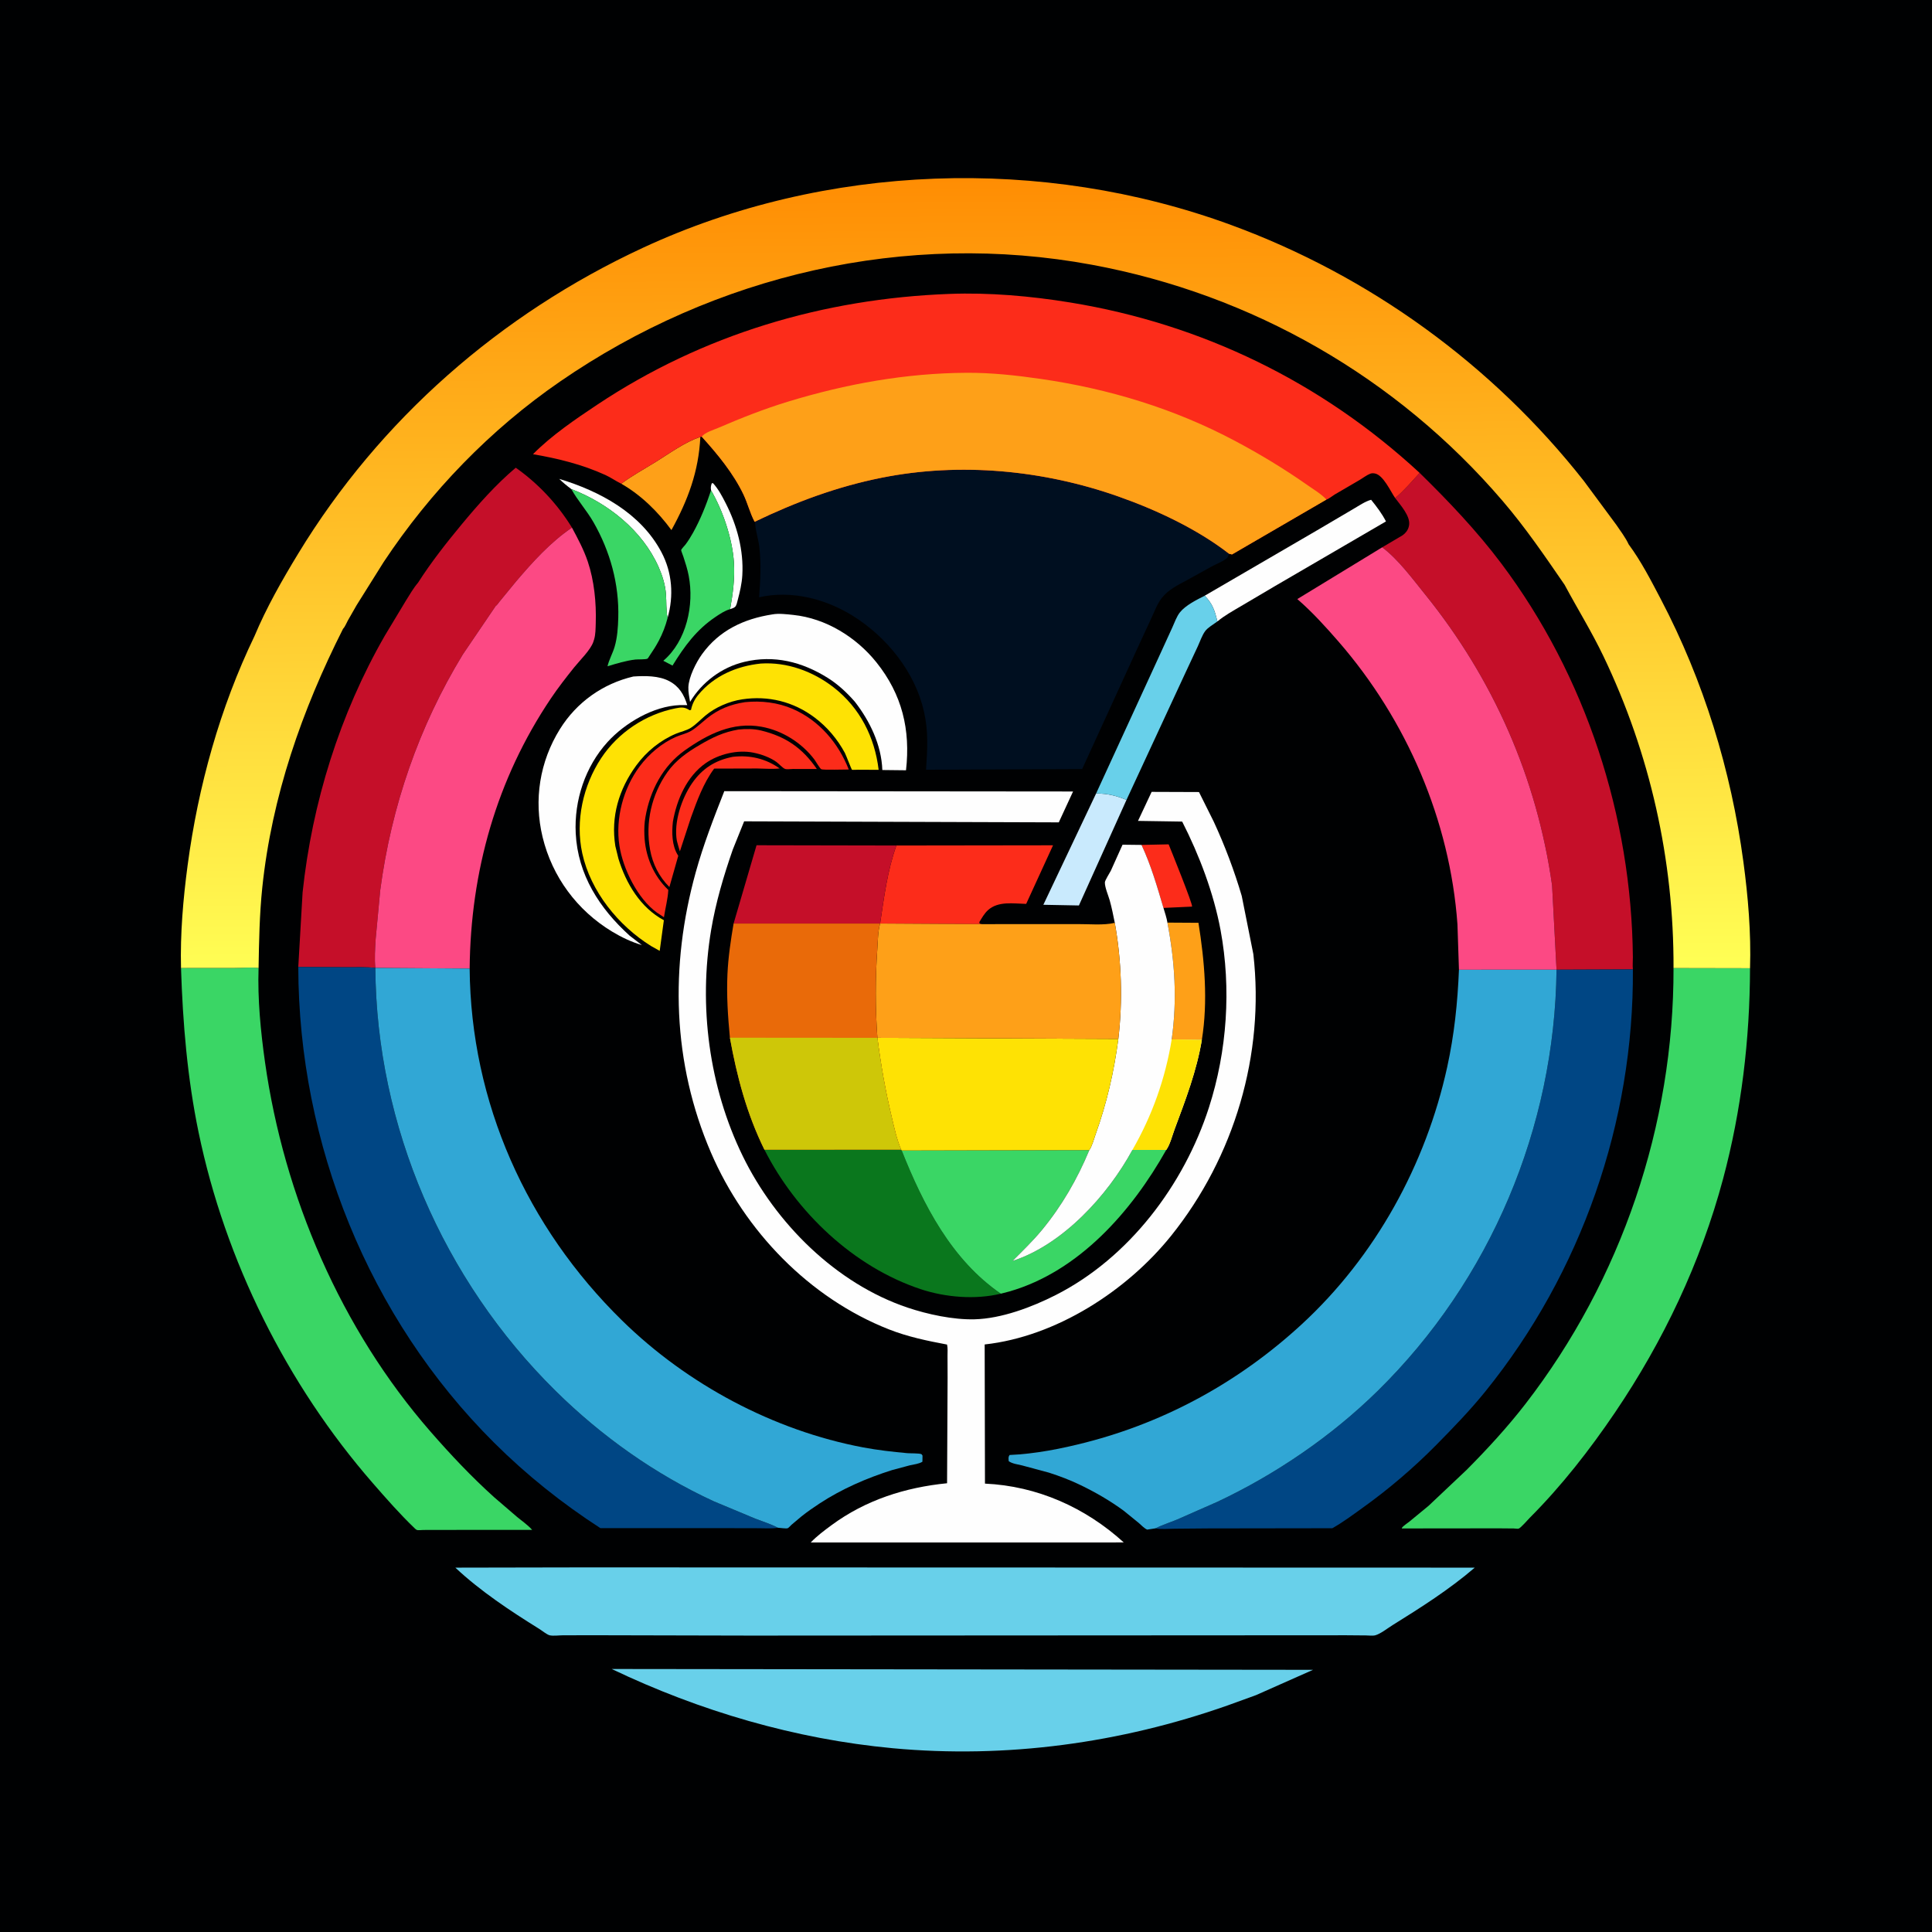 <svg version="1.1" xmlns="http://www.w3.org/2000/svg" style="display: block;" viewBox="0 0 2048 2048" width="1024" height="1024">
<defs>
	<linearGradient id="Gradient1" gradientUnits="userSpaceOnUse" x1="1016.58" y1="188.775" x2="1023.22" y2="1031.55">
		<stop class="stop0" offset="0" stop-opacity="1" stop-color="rgb(255,141,3)"/>
		<stop class="stop1" offset="1" stop-opacity="1" stop-color="rgb(255,255,85)"/>
	</linearGradient>
</defs>
<path transform="translate(0,0)" fill="rgb(0,1,2)" d="M -0 -0 L 2048 0 L 2048 2048 L -0 2048 L -0 -0 z"/>
<path transform="translate(0,0)" fill="rgb(254,254,254)" d="M 753.745 519.794 C 753.289 516.701 753.495 515.272 754.5 512.309 L 755.82 512.171 C 761.569 518.504 765.533 526.062 769.389 533.642 C 781.305 557.07 788.409 583.301 786.893 609.725 C 786.384 618.588 784.293 627.505 782.02 636.067 C 781.451 638.213 780.843 641.697 779.21 643.308 C 778.041 644.461 775.431 645.211 773.951 645.752 C 776.902 629.216 779.049 613.14 777.984 596.296 C 776.405 571.302 766.383 541.333 753.745 519.794 z"/>
<path transform="translate(0,0)" fill="rgb(254,254,254)" d="M 605.625 518.44 C 601.023 515.052 596.86 511.646 592.785 507.631 C 635.853 520.655 679.168 543.899 701.094 585.222 C 712.641 606.985 714.364 631.535 707.647 655.122 C 705.955 646.755 706.572 638.059 705.924 629.571 C 705.179 619.809 702.096 609.979 698.151 601.062 C 680.999 562.3 644.542 533.412 605.625 518.44 z"/>
<path transform="translate(0,0)" fill="rgb(252,44,26)" d="M 776.785 802.279 C 794.752 800.209 811.692 804.059 826.489 814.605 C 818.718 815.445 810.42 814.745 802.594 814.624 L 757.041 814.751 C 745.659 830.103 738.842 848.895 732.399 866.734 L 720.698 902.485 L 718.647 895.5 L 717.506 891.288 C 713.996 871.821 722.598 846.349 733.511 830.432 C 744.317 814.672 758.253 805.879 776.785 802.279 z"/>
<path transform="translate(0,0)" fill="rgb(252,44,26)" d="M 1210.06 895.656 L 1238.81 895.037 C 1241.89 902.638 1264.5 958.429 1263.63 961.041 L 1233.32 962.435 C 1226.54 939.56 1220.2 917.351 1210.06 895.656 z"/>
<path transform="translate(0,0)" fill="rgb(254,160,24)" d="M 658.549 512.75 C 669.93 504.3 682.793 497.249 694.874 489.801 C 709.306 480.903 726.153 468.44 742.384 463.212 C 740.615 499.816 729.298 530.026 711.746 561.916 C 697.56 542.512 679.542 524.789 658.549 512.75 z"/>
<path transform="translate(0,0)" fill="rgb(254,160,24)" d="M 1237.51 978.003 L 1270.41 978.2 C 1276.9 1018.83 1280.61 1061.24 1274.04 1102.13 L 1242.06 1101.8 C 1247.98 1059.51 1245.43 1019.79 1237.51 978.003 z"/>
<path transform="translate(0,0)" fill="rgb(201,234,253)" d="M 1161.96 841.034 C 1174.68 841.37 1182.38 843.146 1194.13 847.919 L 1143.69 959.831 L 1105.99 959.112 L 1161.96 841.034 z"/>
<path transform="translate(0,0)" fill="rgb(58,214,101)" d="M 753.745 519.794 C 766.383 541.333 776.405 571.302 777.984 596.296 C 779.049 613.14 776.902 629.216 773.951 645.752 C 768.494 647.193 762.97 650.924 758.315 654.063 C 738.128 667.677 725.551 685.071 712.895 705.539 L 703.118 700.463 C 727.767 679.501 736.051 641.242 730.037 610.25 C 728.705 603.385 726.576 596.647 724.382 590.018 C 724.121 589.23 721.897 583.535 722.043 583.075 C 722.473 581.717 725.734 578.465 726.721 577.144 C 729.681 573.187 732.335 568.886 734.737 564.569 C 742.585 550.461 748.68 535.101 753.745 519.794 z"/>
<path transform="translate(0,0)" fill="rgb(254,254,254)" d="M 1277.06 631.481 L 1395.81 562.353 L 1434.88 539.357 C 1440.53 536.107 1447.24 531.416 1453.45 529.794 C 1459.38 537.135 1464.85 544.313 1469.19 552.724 L 1352 620.998 L 1315.64 642.456 C 1307.1 647.512 1298.2 652.366 1290.54 658.719 C 1287.57 647.081 1285.59 640.307 1277.06 631.481 z"/>
<path transform="translate(0,0)" fill="rgb(252,44,26)" d="M 782.821 773.347 C 790.622 772.471 799.414 772.559 807.055 774.439 C 832.985 780.819 850.687 792.999 865.87 815.167 L 840.772 815.129 C 838.452 815.125 834.303 815.733 832.309 815.116 C 829.809 814.342 825.559 809.519 823.117 807.761 C 816.228 802.804 806.813 799.482 798.519 797.828 C 781.837 794.501 761.783 799.342 748 809.015 C 727.949 823.088 717.393 847.659 713.292 871.052 C 712.039 882.62 712.194 896.279 718.497 906.417 L 718.987 907.176 L 709.578 940.296 C 698.644 929.362 691.792 915.764 689.066 900.526 C 683.957 871.958 690.644 842.345 707.467 818.53 C 716.466 805.791 728.53 797.401 741.798 789.622 C 755.527 781.572 767.078 776.01 782.821 773.347 z"/>
<path transform="translate(0,0)" fill="rgb(104,208,234)" d="M 1161.96 841.034 L 1228.22 696.804 L 1242.7 665.144 C 1245.04 660.045 1247.3 653.412 1250.84 649.033 C 1256.92 641.525 1268.55 635.796 1277.06 631.481 C 1285.59 640.307 1287.57 647.081 1290.54 658.719 C 1286.55 661.725 1280.26 665.202 1277.42 669.161 C 1274.27 673.541 1272.11 679.882 1269.85 684.851 L 1256.36 713.713 L 1194.13 847.919 C 1182.38 843.146 1174.68 841.37 1161.96 841.034 z"/>
<path transform="translate(0,0)" fill="rgb(58,214,101)" d="M 605.625 518.44 C 644.542 533.412 680.999 562.3 698.151 601.062 C 702.096 609.979 705.179 619.809 705.924 629.571 C 706.572 638.059 705.955 646.755 707.647 655.122 C 705.593 663.356 702.322 671.706 698.36 679.202 C 695.462 684.686 692.17 689.84 688.657 694.947 C 688.352 695.391 686.834 697.955 686.404 698.188 C 684.426 699.259 676.202 698.824 673.5 699.14 C 663.593 700.3 653.495 703.379 643.992 706.283 C 645.534 699.454 649.459 692.6 651.489 685.732 C 654.397 675.897 655.112 665.074 655.393 654.86 C 656.376 619.147 646.83 584.495 629.087 553.531 C 622.078 541.299 612.338 530.575 605.625 518.44 z"/>
<path transform="translate(0,0)" fill="rgb(252,44,26)" d="M 789.739 744.321 C 806.827 742.572 824.41 744.605 840.243 751.456 C 868.26 763.579 888.759 787.654 899.717 815.707 C 896.14 815.672 872.473 816.354 870.612 815.423 C 869.078 814.656 864.547 806.753 863.173 804.951 C 849.655 787.227 829.188 774.343 807.198 770.374 C 776.757 764.88 750.322 778.185 726.022 795.356 C 702.615 811.896 689.069 838.116 684.225 865.931 C 683.022 872.166 682.858 878.665 683.067 885 C 683.792 907.017 692.438 928.198 708.43 943.362 C 707.986 952.729 705.214 962.944 703.811 972.323 L 696.306 967.373 C 675.815 952.577 660.366 920.981 656.596 896.427 C 652.189 867.733 660.673 835.715 678.048 812.446 C 687.817 799.363 701.468 787.694 716.473 781.151 C 721.778 778.837 728.184 777.548 733.054 774.5 C 738.832 770.883 744.125 765.746 749.441 761.469 C 761.564 751.717 774.345 746.664 789.739 744.321 z"/>
<path transform="translate(0,0)" fill="rgb(252,44,26)" d="M 950.236 896.275 L 1116.27 896.05 L 1087.79 958.163 C 1074.29 957.872 1058.15 954.955 1047.28 964.806 C 1043.43 968.3 1040.8 973.094 1038.11 977.5 L 1038.5 979.069 L 1040.79 979.635 L 932.951 978.979 C 937.035 951.659 940.781 922.332 950.236 896.275 z"/>
<path transform="translate(0,0)" fill="rgb(197,15,41)" d="M 777.62 979.024 L 801.971 895.992 L 950.236 896.275 C 940.781 922.332 937.035 951.659 932.951 978.979 L 777.62 979.024 z"/>
<path transform="translate(0,0)" fill="rgb(254,254,254)" d="M 818.551 651.32 C 825.251 650.005 834.196 651.14 841 651.855 C 875.388 655.469 907.568 675.331 928.996 702.057 C 956.323 736.138 965.269 773.637 960.407 816.532 L 935.313 816.248 C 934.352 789.617 922.107 764.298 906.032 743.664 C 897.537 734.024 888.232 725.323 877.3 718.5 C 850.137 701.546 820.556 694.026 788.839 701.658 C 764.961 707.403 744.099 723.166 731.48 744.026 C 730.651 739.002 729.518 733.578 729.7 728.5 C 730.088 717.673 737.846 702.268 744.153 693.5 C 762.36 668.189 788.548 656.02 818.551 651.32 z"/>
<path transform="translate(0,0)" fill="rgb(254,254,254)" d="M 671.36 717.13 C 683.595 716.303 698.407 716.132 709.5 722.069 C 720.063 727.722 725.089 736.364 728.517 747.446 L 720.524 747.45 C 692.655 748.507 662.431 766.343 644.089 786.5 C 620.368 812.567 608.537 848.422 610.293 883.403 C 612.496 927.305 635.493 962.916 667.386 991.796 L 680.389 1001.8 C 669.411 998.605 658.514 993.387 648.748 987.472 C 611.734 965.053 585.382 929.457 575.185 887.391 C 565.614 847.909 572.143 807.206 593.591 772.791 C 611.236 744.479 638.977 724.72 671.36 717.13 z"/>
<path transform="translate(0,0)" fill="rgb(254,226,4)" d="M 806.508 703.388 C 834.302 701.57 861.851 711.681 883.679 728.641 C 911.541 750.287 927.254 781.403 931.398 816.058 L 909.243 815.946 C 908.371 815.942 903.638 816.264 903.04 815.915 C 902.655 815.69 896.764 800.289 895.545 798.034 C 887.655 783.441 876.892 770.667 863.618 760.672 C 841.194 743.786 814.424 737.148 786.688 741.338 C 773.001 743.405 758.412 749.658 747.748 758.553 C 742.739 762.732 737.811 767.979 732.359 771.492 C 727.838 774.406 721.595 775.646 716.55 777.764 C 699.868 784.768 685.282 796.666 674.582 811.256 C 656.044 836.535 647.312 865.718 652.287 896.899 L 655.572 910.23 C 663.598 936.59 678.946 962.208 703.724 975.482 L 699.308 1007.96 L 690.122 1002.81 C 655.403 981.162 626.054 944.964 617.217 904.5 C 609.723 870.191 618.081 832.738 637.238 803.703 C 655.144 776.564 684.225 757.225 716.047 750.875 C 722.238 749.639 725.692 749.32 731 752.859 L 732.5 752.53 C 733.687 746.527 736.334 741.226 740.245 736.5 C 756.932 716.334 780.996 706.048 806.508 703.388 z"/>
<path transform="translate(0,0)" fill="rgb(10,119,29)" d="M 810.333 1218.72 L 955.244 1218.62 L 955.851 1219.59 C 978.584 1276.93 1008.66 1335.49 1060.94 1371.36 C 1034.01 1377.87 1002.28 1375.3 976.094 1366.61 C 904.99 1343.04 843.968 1285.08 810.333 1218.72 z"/>
<path transform="translate(0,0)" fill="rgb(58,214,101)" d="M 1200.4 1218.99 L 1236.26 1218.94 C 1199.87 1283.76 1143.99 1347.68 1070 1369 L 1060.94 1371.36 C 1008.66 1335.49 978.584 1276.93 955.851 1219.59 L 1154.74 1219.14 C 1142.07 1249.69 1125.61 1278.28 1104.52 1303.84 C 1094.96 1315.43 1083.93 1325.99 1073.35 1336.66 C 1126.61 1319.4 1174.26 1267.12 1200.4 1218.99 z"/>
<path transform="translate(0,0)" fill="rgb(254,254,254)" d="M 1181.72 978.24 C 1180.1 970.28 1178.58 962.377 1176.38 954.549 C 1174.88 949.212 1171.11 940.632 1171.21 935.412 C 1171.25 933.186 1176.28 925.51 1177.5 923.068 L 1189.94 895.421 L 1210.06 895.656 C 1220.2 917.351 1226.54 939.56 1233.32 962.435 C 1234.81 967.532 1236.68 972.759 1237.51 978.003 C 1245.43 1019.79 1247.98 1059.51 1242.06 1101.8 L 1274.04 1102.13 C 1268.53 1135.22 1256.77 1165.81 1245.12 1197.07 C 1242.6 1203.83 1240.35 1213.23 1236.26 1218.94 L 1200.4 1218.99 C 1174.26 1267.12 1126.61 1319.4 1073.35 1336.66 C 1083.93 1325.99 1094.96 1315.43 1104.52 1303.84 C 1125.61 1278.28 1142.07 1249.69 1154.74 1219.14 C 1157.68 1214.88 1159.59 1207.44 1161.35 1202.54 C 1173.24 1169.36 1180.89 1136.19 1185.48 1101.3 C 1190.26 1060.84 1188.93 1018.31 1181.72 978.24 z"/>
<path transform="translate(0,0)" fill="rgb(254,226,4)" d="M 1242.06 1101.8 L 1274.04 1102.13 C 1268.53 1135.22 1256.77 1165.81 1245.12 1197.07 C 1242.6 1203.83 1240.35 1213.23 1236.26 1218.94 L 1200.4 1218.99 C 1221.45 1182.33 1235.25 1143.47 1242.06 1101.8 z"/>
<path transform="translate(0,0)" fill="rgb(254,226,4)" d="M 930.068 1100.14 L 1185.48 1101.3 C 1180.89 1136.19 1173.24 1169.36 1161.35 1202.54 C 1159.59 1207.44 1157.68 1214.88 1154.74 1219.14 L 955.851 1219.59 L 955.244 1218.62 C 950.497 1207.87 947.953 1195.52 945.211 1184.06 C 938.528 1156.15 933.704 1128.63 930.068 1100.14 z"/>
<path transform="translate(0,0)" fill="rgb(254,160,24)" d="M 1181.72 978.24 C 1188.93 1018.31 1190.26 1060.84 1185.48 1101.3 L 930.068 1100.14 C 927.797 1068.52 927.79 1037.62 929.983 1006 C 930.584 997.336 930.569 987.314 932.951 978.979 L 1040.79 979.635 L 1141.87 979.574 C 1154 979.463 1170.04 981.105 1181.72 978.24 z"/>
<path transform="translate(0,0)" fill="rgb(233,106,9)" d="M 777.62 979.024 L 932.951 978.979 C 930.569 987.314 930.584 997.336 929.983 1006 C 927.79 1037.62 927.797 1068.52 930.068 1100.14 C 933.704 1128.63 938.528 1156.15 945.211 1184.06 C 947.953 1195.52 950.497 1207.87 955.244 1218.62 L 810.333 1218.72 C 791.607 1180.68 781.248 1141.46 773.725 1100.02 C 771.585 1077.31 770.083 1055.3 771.132 1032.45 C 771.956 1014.5 774.639 996.726 777.62 979.024 z"/>
<path transform="translate(0,0)" fill="rgb(206,199,8)" d="M 773.725 1100.02 L 930.068 1100.14 C 933.704 1128.63 938.528 1156.15 945.211 1184.06 C 947.953 1195.52 950.497 1207.87 955.244 1218.62 L 810.333 1218.72 C 791.607 1180.68 781.248 1141.46 773.725 1100.02 z"/>
<path transform="translate(0,0)" fill="rgb(104,208,234)" d="M 648.437 1769.2 L 1391.86 1770.08 L 1331.5 1796.88 L 1301.45 1807.78 C 1187.88 1847.83 1066.54 1864.37 946.344 1853.19 C 843.2 1843.59 741.75 1813.83 648.437 1769.2 z"/>
<path transform="translate(0,0)" fill="rgb(197,15,41)" d="M 1504.89 501.293 C 1535.52 531.27 1565.55 562.854 1591.33 597.153 C 1681.05 716.541 1729.54 865.757 1730.92 1014.71 C 1730.96 1018.93 1730.47 1023.43 1730.93 1027.6 L 1649.99 1027.92 L 1645.27 938.484 C 1629.16 824.465 1582.94 719.511 1510.63 630.046 C 1497.18 613.413 1482.31 593.049 1465.18 580.186 L 1486.68 567.505 C 1490.52 564.709 1493.09 561.232 1493.73 556.446 C 1495.03 546.82 1484.41 535.322 1478.94 527.964 C 1488.24 520.243 1496.72 510.217 1504.89 501.293 z"/>
<path transform="translate(0,0)" fill="rgb(197,15,41)" d="M 443.2 617.594 C 456.874 596.205 472.928 575.746 489.122 556.202 C 506.756 534.921 525.564 513.651 546.709 495.793 C 570.506 512.501 591.068 534.504 606.298 559.301 C 583.424 574.797 564.505 595.842 546.702 616.776 L 529.338 637.957 C 528.627 638.825 526.556 641.913 525.602 642.168 L 490.636 693.688 C 444.024 770.08 414.8 855.019 403.056 943.688 L 398.192 995.661 C 397.638 1005.7 396.851 1016.02 397.885 1026.03 C 387.957 1024.89 377.539 1025.38 367.536 1025.32 L 316.189 1025.06 L 320.765 945.984 C 330.874 850.923 360.2 756.881 407.904 673.875 L 430.11 637 C 434.219 630.482 438.188 623.441 443.2 617.594 z"/>
<path transform="translate(0,0)" fill="rgb(252,73,132)" d="M 606.298 559.301 C 612.583 571.007 618.85 582.749 623.098 595.381 C 629.878 615.539 632.21 639.095 631.519 660.367 C 631.334 666.053 631.41 672.444 629.759 677.901 L 629.345 679.146 L 628.968 680.372 C 625.942 689.163 614.776 699.791 608.781 707.273 C 600.171 718.02 591.677 728.902 583.986 740.331 C 526.349 825.982 498.81 923.808 497.857 1026.72 L 397.885 1026.03 C 396.851 1016.02 397.638 1005.7 398.192 995.661 L 403.056 943.688 C 414.8 855.019 444.024 770.08 490.636 693.688 L 525.602 642.168 C 526.556 641.913 528.627 638.825 529.338 637.957 L 546.702 616.776 C 564.505 595.842 583.424 574.797 606.298 559.301 z"/>
<path transform="translate(0,0)" fill="rgb(252,73,132)" d="M 1465.18 580.186 C 1482.31 593.049 1497.18 613.413 1510.63 630.046 C 1582.94 719.511 1629.16 824.465 1645.27 938.484 L 1649.99 1027.92 L 1546.55 1027.97 L 1544.96 979.814 C 1537.04 869.553 1491.13 763.228 1418.84 680.059 C 1405.13 664.292 1391.02 648.732 1375.21 635.043 L 1465.18 580.186 z"/>
<path transform="translate(0,0)" fill="rgb(58,214,101)" d="M 1774.01 1026.18 L 1855.1 1026.34 C 1854.9 1101.79 1846.03 1176.92 1826.48 1249.87 C 1802.81 1338.23 1763.18 1421.71 1711.99 1497.29 C 1685.2 1536.84 1655.41 1575.07 1621.6 1608.93 C 1619.42 1611.11 1612.21 1619.61 1609.78 1620.44 C 1608.96 1620.72 1605.72 1620.27 1604.69 1620.24 L 1588.25 1620.1 L 1486 1620.21 C 1486.05 1619.96 1486 1619.65 1486.16 1619.44 C 1487.74 1617.3 1491.95 1614.67 1494.13 1612.86 L 1514.37 1596.2 L 1554.69 1558.12 C 1576.63 1536.05 1598.01 1512.83 1617.06 1488.19 C 1718.76 1356.61 1774.39 1192.45 1774.01 1026.18 z"/>
<path transform="translate(0,0)" fill="rgb(58,214,101)" d="M 191.877 1026.11 L 248.758 1026.05 C 256.897 1026.04 266.059 1025.18 274.095 1026.09 C 272.996 1059.21 276.287 1093.22 280.929 1126 C 301.076 1268.24 361.502 1408.87 456.346 1517.56 C 477.704 1542.04 499.649 1565.34 523.796 1587.11 L 548.202 1608.09 C 553.48 1612.43 559.581 1616.61 564.102 1621.73 L 465.407 1621.78 L 448.663 1621.83 C 447.279 1621.83 443.111 1622.33 441.95 1621.85 C 441.124 1621.51 440.355 1620.81 439.709 1620.19 C 423.971 1605.11 409.532 1588.65 395.222 1572.23 C 304.01 1467.57 238.66 1336.29 210.5 1200.28 C 198.589 1142.75 193.77 1084.7 191.877 1026.11 z"/>
<path transform="translate(0,0)" fill="rgb(0,70,132)" d="M 1649.99 1027.92 L 1730.93 1027.6 C 1732.01 1189.27 1676.19 1349.25 1574.59 1474.93 C 1558.43 1494.91 1540.5 1513.46 1522.46 1531.74 C 1498.47 1556.05 1471.81 1578.78 1444.01 1598.65 C 1433.73 1606 1423.34 1613.83 1412.29 1619.99 L 1280.97 1620.18 L 1245.03 1620.49 C 1238.43 1620.56 1231.1 1621.26 1224.59 1620.15 C 1232.04 1616.52 1240.11 1613.92 1247.78 1610.76 L 1290.28 1592.06 C 1352.26 1562.9 1411.31 1522.61 1460.26 1474.57 C 1579.65 1357.41 1648.15 1195.17 1649.99 1027.92 z"/>
<path transform="translate(0,0)" fill="rgb(0,70,132)" d="M 316.189 1025.06 L 367.536 1025.32 C 377.539 1025.38 387.957 1024.89 397.885 1026.03 C 398.985 1193.79 469.817 1356.83 588.863 1474.31 C 637.608 1522.42 694.402 1562.76 756.665 1591.45 L 800.687 1609.83 C 808.563 1612.92 817.157 1615.52 824.64 1619.46 C 818.051 1620.58 810.494 1619.96 803.794 1619.97 L 764.735 1619.88 L 636.487 1619.91 C 595.67 1593.51 558.225 1563.61 523.771 1529.32 C 390.625 1396.82 316.631 1212.24 316.189 1025.06 z"/>
<path transform="translate(0,0)" fill="rgb(104,208,234)" d="M 618.246 1661.5 L 1563.3 1661.76 C 1536.66 1684.71 1505.99 1704.18 1476.17 1722.72 C 1471.17 1725.83 1463.33 1732.01 1457.89 1733.47 C 1455.11 1734.21 1450.89 1733.64 1448 1733.62 L 1427.25 1733.45 L 795.362 1733.8 L 634.435 1733.43 L 597.062 1733.47 C 593.055 1733.47 586.49 1734.36 582.73 1733.5 C 579.804 1732.84 574.409 1728.42 571.595 1726.68 C 540.96 1707.65 509.009 1686.51 482.687 1661.76 L 618.246 1661.5 z"/>
<path transform="translate(0,0)" fill="rgb(254,254,254)" d="M 767.785 838.669 L 1137.49 839.008 L 1122.36 871.738 L 788.823 870.646 L 776.803 900.518 C 767.073 928.493 758.709 956.679 753.814 985.939 C 740.363 1066.34 751.522 1152.11 787.33 1225.45 C 822.11 1296.68 886.19 1360.65 962.122 1386.14 C 983.404 1393.29 1010.4 1399.08 1032.96 1398.52 C 1061.56 1397.81 1093.71 1385.69 1119 1372.86 C 1196.77 1333.41 1255.1 1256 1281.56 1173.88 C 1300.81 1114.17 1305.31 1047.74 1293.85 986 C 1286.58 946.815 1271.29 906.417 1253.15 870.904 L 1206.33 870.187 L 1220.78 839.422 L 1270.97 839.602 L 1286.64 871.031 C 1298.46 896.615 1308.33 922.732 1316.3 949.767 L 1328.59 1011.36 C 1340.79 1117.69 1308.42 1226.44 1241.56 1309.82 C 1194.65 1368.34 1119.42 1416.89 1043.79 1425.18 L 1044.11 1572.69 C 1099.42 1575.23 1150.45 1597.96 1191.24 1635.04 L 859.408 1635.09 C 865.925 1628.25 873.851 1622.35 881.441 1616.75 C 917.638 1590.05 959.602 1576.7 1003.94 1572.3 L 1004.49 1460.71 L 1004.41 1437.12 C 1004.39 1433.29 1004.8 1429.02 1003.92 1425.29 C 982.944 1421.35 962.225 1417.04 942.287 1409.19 C 857.824 1375.93 789.473 1304.88 753.711 1221.96 C 712.7 1126.87 709.99 1024.09 737.433 924.93 C 745.568 895.533 756.611 867.011 767.785 838.669 z"/>
<path transform="translate(0,0)" fill="rgb(49,167,213)" d="M 397.885 1026.03 L 497.857 1026.72 C 499.008 1168.74 558.445 1300.83 659.488 1399.85 C 728.494 1467.48 819.961 1516.38 915 1534.32 C 930.517 1537.24 946.101 1538.97 961.815 1540.42 C 964.626 1540.68 974.983 1540.42 976.735 1541.5 C 977.275 1541.83 977.514 1542.5 977.904 1543 L 977.798 1549.5 C 973.99 1551.81 968.872 1552.31 964.559 1553.28 L 945.507 1558.39 C 918.665 1566.87 892.274 1578.34 868.705 1593.8 C 862.088 1598.14 855.514 1602.68 849.34 1607.64 L 839.065 1616.3 C 837.998 1617.24 836.165 1619.47 835.037 1619.96 C 833.53 1620.62 826.678 1619.56 824.64 1619.46 C 817.157 1615.52 808.563 1612.92 800.687 1609.83 L 756.665 1591.45 C 694.402 1562.76 637.608 1522.42 588.863 1474.31 C 469.817 1356.83 398.985 1193.79 397.885 1026.03 z"/>
<path transform="translate(0,0)" fill="rgb(49,167,213)" d="M 1546.55 1027.97 L 1649.99 1027.92 C 1648.15 1195.17 1579.65 1357.41 1460.26 1474.57 C 1411.31 1522.61 1352.26 1562.9 1290.28 1592.06 L 1247.78 1610.76 C 1240.11 1613.92 1232.04 1616.52 1224.59 1620.15 L 1216.04 1621.46 C 1212.85 1620.07 1209.78 1616.68 1207.12 1614.39 L 1191.08 1601.36 C 1176.71 1590.81 1161.26 1581.9 1145.22 1574.16 C 1134.44 1568.96 1123.31 1564.72 1111.93 1561.07 L 1083.67 1553.47 C 1079.17 1552.33 1073 1551.67 1069.27 1548.89 C 1069.15 1546.08 1068.53 1544.73 1070.24 1542.36 C 1097.19 1541.19 1124.97 1535.75 1151.02 1529.05 C 1236.94 1506.96 1314.49 1464.01 1379.71 1403.96 C 1457.9 1331.96 1511.47 1234.56 1534.11 1131.04 C 1541.6 1096.83 1545.13 1062.89 1546.55 1027.97 z"/>
<path transform="translate(0,0)" fill="rgb(0,15,32)" d="M 799.966 553.096 C 843.598 532.141 887.213 515.851 934.852 506.359 C 1017.83 489.825 1105.79 498.216 1185.24 526.186 C 1225.64 540.409 1268.92 560.66 1302.88 587.013 C 1302.43 587.993 1301.73 590.232 1301.08 591.07 C 1298.69 594.158 1288.09 598.467 1284.41 600.497 L 1258.77 614.702 C 1248.93 620.017 1238.51 624.908 1231.5 633.94 C 1226.97 639.775 1224.21 647.129 1221.14 653.819 L 1205.7 687.238 L 1147.13 815.231 L 981.637 815.936 C 983.083 794.36 984.326 776.165 979.562 754.736 C 970.229 712.745 940.431 675.663 904.469 653.086 C 875.159 634.685 838.698 625.381 804.663 633.144 C 806.049 615.192 807.073 597.353 804.86 579.418 C 803.897 571.606 801.308 564.008 800.6 556.19 L 800.5 554.913 L 799.966 553.096 z"/>
<path transform="translate(0,0)" fill="rgb(252,44,26)" d="M 658.549 512.75 C 652.791 509.957 647.589 506.193 641.733 503.523 C 617.099 492.295 591.532 486.048 564.998 481.466 C 584.678 461.557 609.846 444.462 633.059 429.01 C 744.897 354.566 872.784 316.529 1006.53 311.553 C 1049.03 309.971 1092.6 313.819 1134.54 320.659 C 1274.21 343.44 1401.05 405.248 1504.89 501.293 C 1496.72 510.217 1488.24 520.243 1478.94 527.964 C 1473.92 520.744 1466.41 503.633 1457.5 501.918 C 1455.79 501.589 1454.16 501.515 1452.5 502.159 C 1448.6 503.667 1444.69 506.781 1441.06 508.901 L 1414.79 524.237 C 1412.68 525.53 1408.25 529.06 1406.1 529.544 L 1306 587.725 L 1302.88 587.013 C 1268.92 560.66 1225.64 540.409 1185.24 526.186 C 1105.79 498.216 1017.83 489.825 934.852 506.359 C 887.213 515.851 843.598 532.141 799.966 553.096 C 795.099 544.125 792.591 533.555 788.135 524.201 C 777.45 501.769 760.611 481.371 743.978 463.022 L 742.384 463.212 C 726.153 468.44 709.306 480.903 694.874 489.801 C 682.793 497.249 669.93 504.3 658.549 512.75 z"/>
<path transform="translate(0,0)" fill="rgb(254,160,24)" d="M 743.978 463.022 C 746.282 458.703 757.098 455.419 761.528 453.506 C 785.645 443.098 810.107 433.449 835.243 425.775 C 896.914 406.946 960.157 395.524 1024.74 395.165 C 1050.84 395.02 1077.2 397.906 1103 401.633 C 1175.43 412.097 1245.05 433.205 1309.77 467.69 C 1335.95 481.64 1361.23 496.902 1385.52 513.945 C 1392.34 518.725 1400.42 523.476 1406.1 529.544 L 1306 587.725 L 1302.88 587.013 C 1268.92 560.66 1225.64 540.409 1185.24 526.186 C 1105.79 498.216 1017.83 489.825 934.852 506.359 C 887.213 515.851 843.598 532.141 799.966 553.096 C 795.099 544.125 792.591 533.555 788.135 524.201 C 777.45 501.769 760.611 481.371 743.978 463.022 z"/>
<path transform="translate(0,0)" fill="url(#Gradient1)" d="M 269.75 674.346 C 282.308 644.265 299.149 614.74 316.086 586.889 C 402.696 444.473 530.41 332.824 681.418 262.715 C 874.969 172.854 1105.1 165.133 1305.04 238.49 C 1451.96 292.392 1582.08 386.724 1678.9 509.755 L 1713.33 556.287 C 1717.82 562.912 1723.12 569.824 1726.48 577.084 C 1739.56 594.702 1750.22 615.511 1760.42 634.93 C 1805.97 721.71 1835.01 816.433 1848.06 913.5 C 1853.05 950.561 1856.31 988.948 1855.1 1026.34 L 1774.01 1026.18 C 1774.41 911.582 1749.18 798.879 1699.62 695.438 C 1687.17 669.452 1672.11 645.258 1658.57 619.945 C 1637.52 589.344 1617.28 559.589 1593.06 531.277 C 1480.72 399.949 1327.36 312.108 1157.54 280.661 C 960.506 244.174 758.076 291.157 593.535 404.546 C 519.664 455.451 456.22 521.078 406.692 595.793 L 378.034 641.505 L 368.656 657.912 C 367.246 660.482 365.678 664.521 363.674 666.503 C 320.069 752.755 288.112 844.196 278.035 940.844 C 275.074 969.235 274.584 997.585 274.095 1026.09 C 266.059 1025.18 256.897 1026.04 248.758 1026.05 L 191.877 1026.11 C 190.979 989.703 194.11 953.057 198.918 917 C 210.04 833.601 233.172 750.253 269.75 674.346 z"/>
</svg>